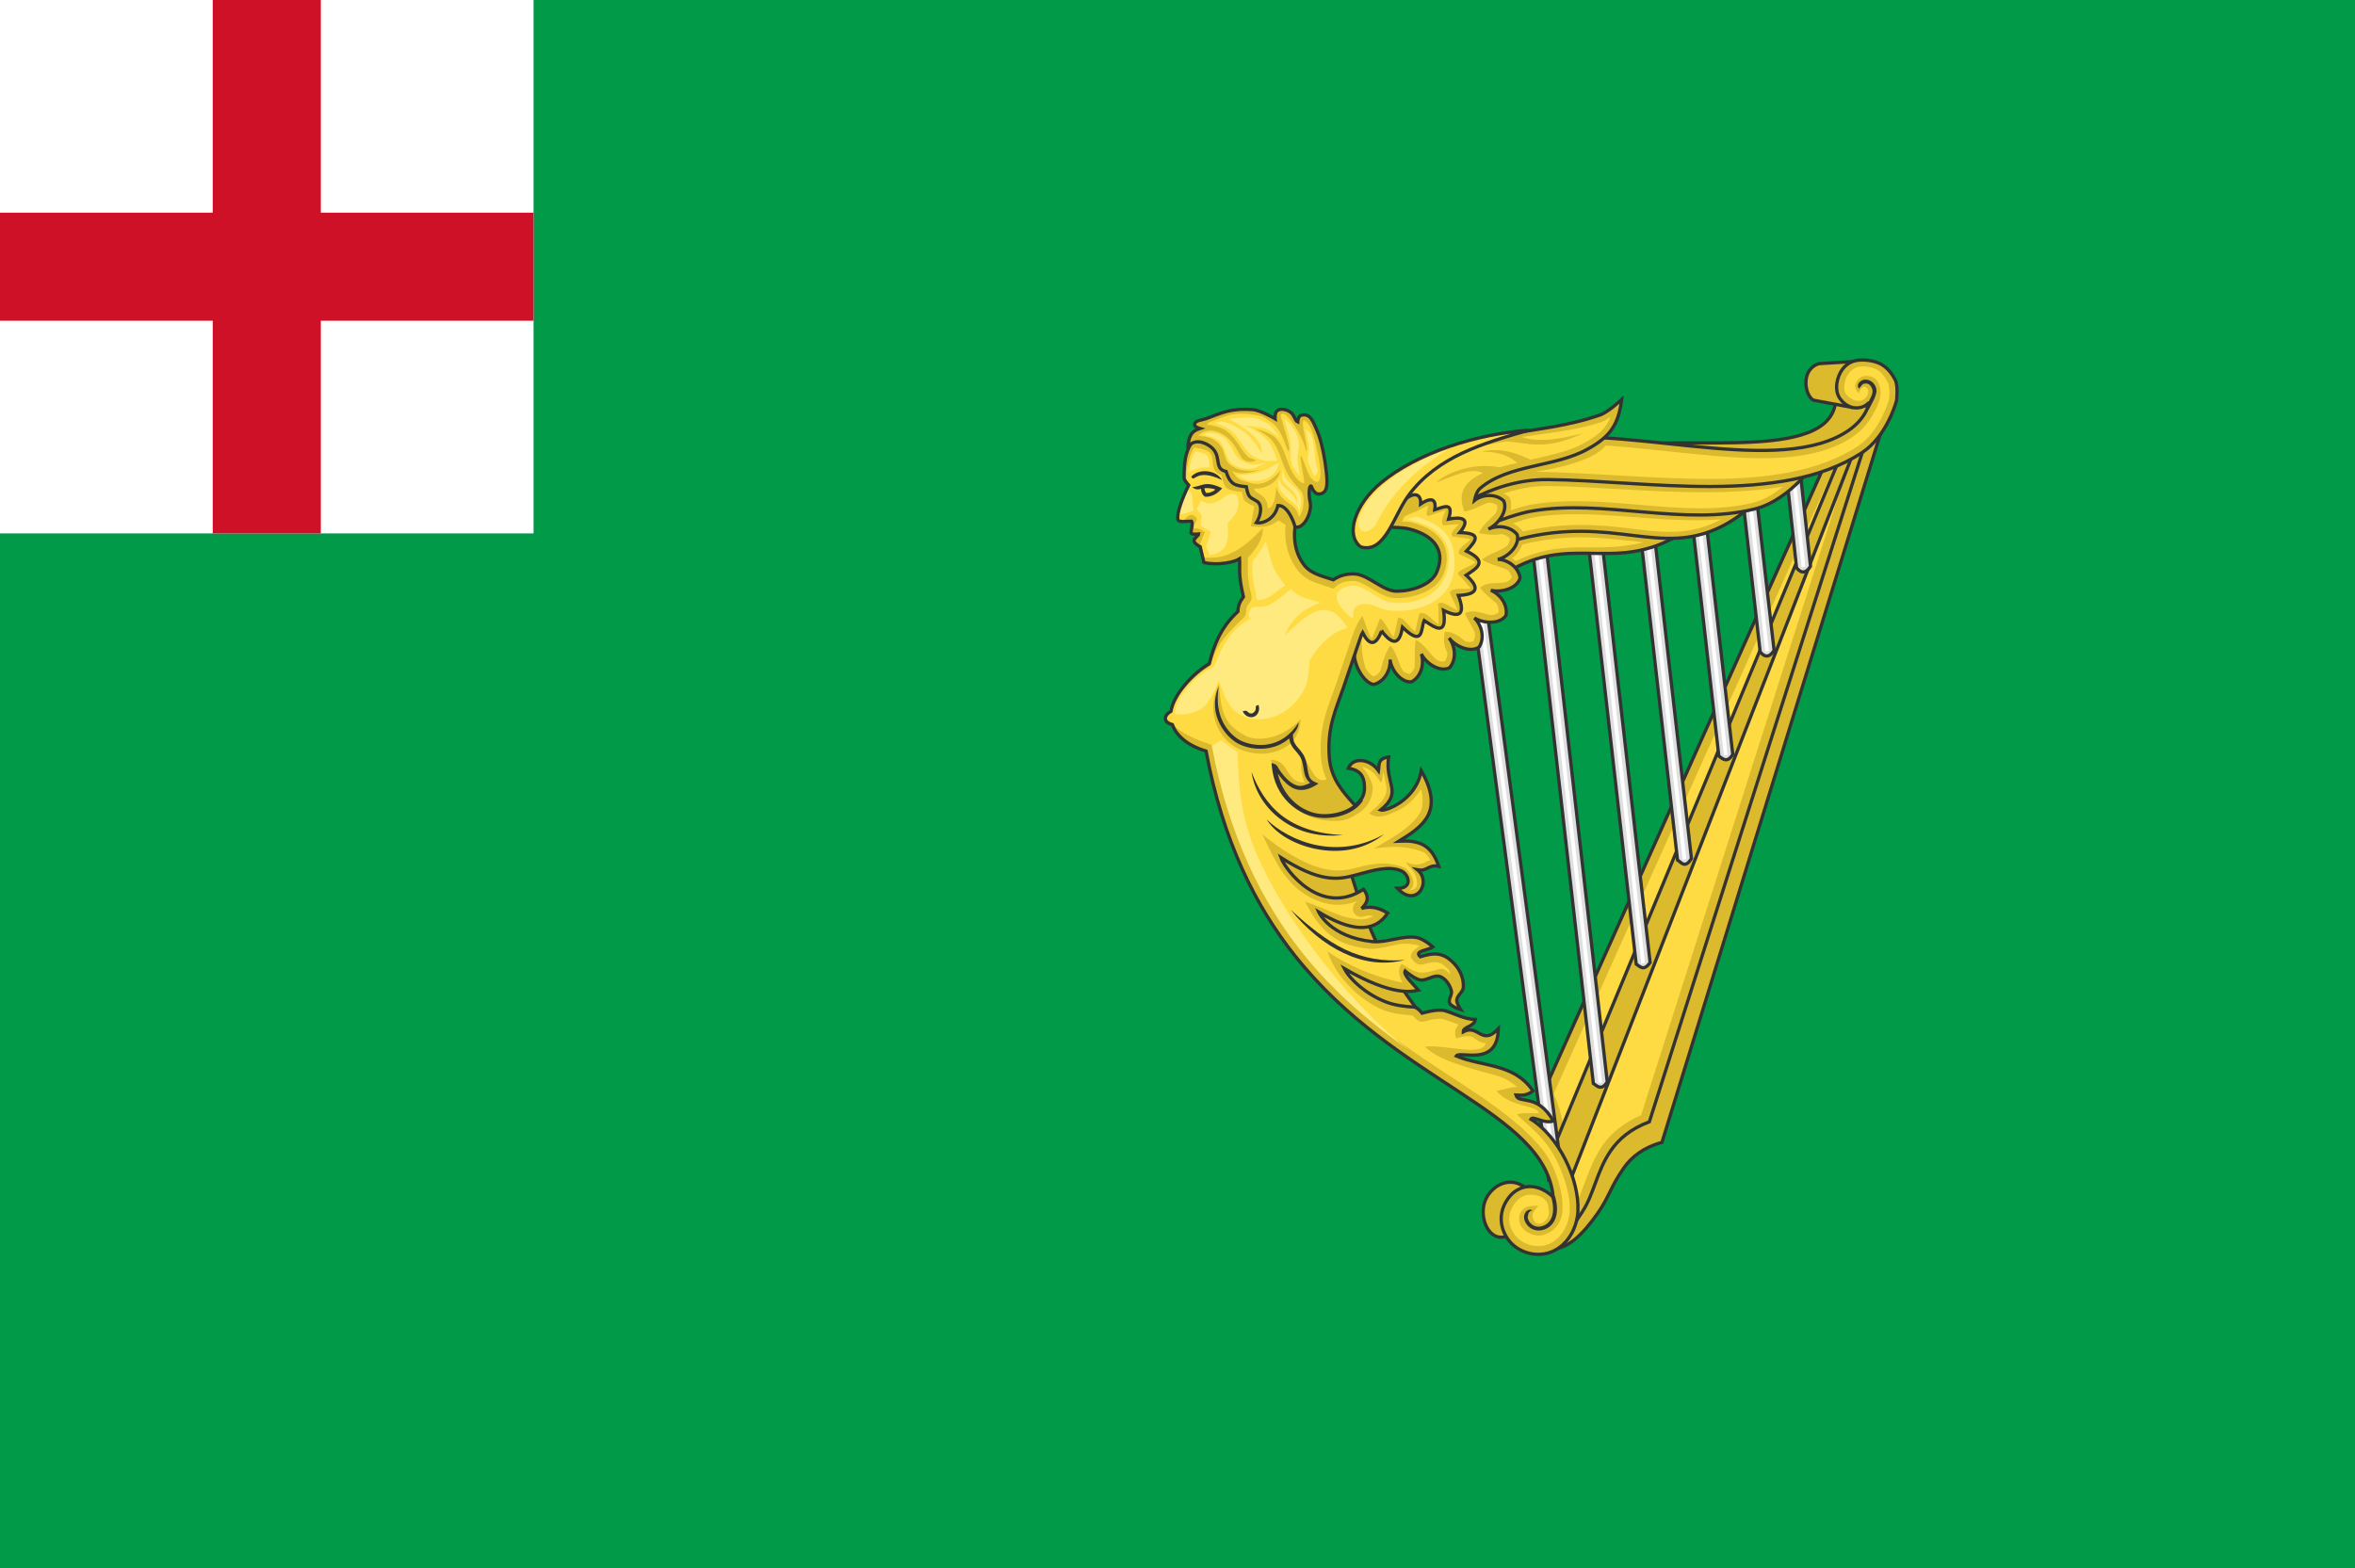 <svg xmlns="http://www.w3.org/2000/svg" xml:space="preserve" width="1023" height="681.334" style="fill-rule:evenodd" viewBox="0 0 1024 681.334" id="svg2" version="1.1">
  <defs id="defs4">
    <linearGradient id="id0" gradientUnits="userSpaceOnUse" x1="590" y1="213" x2="606" y2="262">
      <stop offset="0" style="stop-color:#ff0" id="stop9"/>
      <stop offset="1" style="stop-color:#c4c400" id="stop11"/>
    </linearGradient>
    <linearGradient id="linearGradient4305">
      <stop id="stop4307" offset="0" style="stop-color:#1353b4;stop-opacity:1"/>
      <stop style="stop-color:#1764d9;stop-opacity:1" offset=".604" id="stop4313"/>
      <stop id="stop4309" offset="1" style="stop-color:#165fcd;stop-opacity:1"/>
    </linearGradient>
    <style type="text/css" id="style6">
      .str0{stroke:red;stroke-width:47}.fil2{fill:none}
    </style>
  </defs>
  <path d="M0-.333h1024V681.667H0V-.333z" id="path13" style="fill:#009a49;fill-opacity:1"/>
  <path id="rect16" style="fill:#fff;fill-rule:evenodd" d="M-2.2e-7-.333h232v232h-232z"/>
  <path class="fil2 str0" d="M-2.2e-7 115.667H232" id="path18" style="fill:none;stroke:#ce1126;stroke-width:47;stroke-opacity:1"/>
  <path class="fil2 str0" d="M116-.333V231.667" id="path20" style="fill:none;stroke:#ce1126;stroke-width:47;stroke-opacity:1"/>
  <g transform="translate(450.728 -246.677) scale(.948)" style="display:inline" id="g12974">
    <g transform="matrix(3.51 .351 -.351 3.51 -867.546 -304.386)" id="g5362-2" style="display:inline;stroke-width:.425;stroke-miterlimit:4;stroke-dasharray:none">
      <path style="fill:#dbba2e;fill-opacity:1;stroke:#333;stroke-width:.425;stroke-linecap:butt;stroke-linejoin:miter;stroke-miterlimit:4;stroke-dasharray:none;stroke-opacity:1" d="M344.491 405.718c8.489-3.177 31.123-.425 28.519-10.553h6.105c-1.397 12.819-22.039 11.854-34.624 10.553z" id="path5214-7" transform="translate(-4 -220.396)"/>
      <path style="fill:#dbba2e;fill-opacity:1;stroke:#333;stroke-width:.425;stroke-linecap:butt;stroke-linejoin:miter;stroke-miterlimit:4;stroke-dasharray:none;stroke-opacity:1" d="m375.364 397.259-5.058-.436c-1.218-.565-2.043-3.831.262-4.797l5.93-.959z" id="path5212-5" transform="translate(-4 -220.396)"/>
      <g id="g5200-4" style="stroke-width:.425;stroke-miterlimit:4;stroke-dasharray:none">
        <g id="g4862-6" style="stroke-width:.425;stroke-miterlimit:4;stroke-dasharray:none">
          <path id="path4674-8" d="M343.953 289.585c1.56-.409 3.143-1.854 4.977-5.14 1.33-2.384 1.251-3.401 2.765-6.155.879-1.598 2.352-2.981 4.633-3.847l19.847-98.275-3.748 3.532z" style="fill:#dbba2e;fill-opacity:1;stroke:#333;stroke-width:.425;stroke-linecap:butt;stroke-linejoin:miter;stroke-miterlimit:4;stroke-dasharray:none;stroke-opacity:1"/>
          <path style="fill:#dbba2e;fill-opacity:1;stroke:#333;stroke-width:.425;stroke-linecap:butt;stroke-linejoin:miter;stroke-miterlimit:4;stroke-dasharray:none;stroke-opacity:1" d="m369.354 182.442-29.055 87.166c1.393 1.879 2.111 4.837 2.517 8.296l2.787 9.074 1.327-2.533c1.267-2.418 1.355-5.487 2.87-8.241.879-1.598 2.248-3.085 4.633-4.264l19.808-93.733z" id="path4672-9"/>
          <path style="fill:#ffdb43;fill-opacity:1;stroke:none;stroke-width:.425;stroke-miterlimit:4;stroke-dasharray:none" d="m372.219 181.656-1.781 1.531-28.75 86.375c1.342 2.169 2.029 4.948 2.406 8.156.001.011-.001.02 0 .031l1.812 5.844c.978-2.05 1.144-5.023 2.781-8 .893-1.623 2.401-3.168 4.594-4.406l18.938-89.531z" id="path4846-8"/>
          <path style="fill:#dbba2e;fill-opacity:1;stroke:#333;stroke-width:.425;stroke-linecap:butt;stroke-linejoin:miter;stroke-miterlimit:4;stroke-dasharray:none;stroke-opacity:1" d="m344.503 282.202 28.751-103.389-2.033 2.323-29.332 97z" id="path4676-4"/>
        </g>
        <g id="g4839-5" style="stroke-width:.425;stroke-miterlimit:4;stroke-dasharray:none">
          <path style="color:#000;font-style:normal;font-variant:normal;font-weight:400;font-stretch:normal;font-size:medium;line-height:normal;font-family:Sans;-inkscape-font-specification:Sans;text-indent:0;text-align:start;text-decoration:none;text-decoration-line:none;letter-spacing:normal;word-spacing:normal;text-transform:none;direction:ltr;block-progression:tb;writing-mode:lr-tb;baseline-shift:baseline;text-anchor:start;display:inline;overflow:visible;visibility:visible;fill:#dfdfdf;fill-opacity:1;stroke:#333;stroke-width:.425;stroke-miterlimit:4;stroke-dasharray:none;stroke-opacity:1;marker:none;enable-background:accumulate" d="m369.094 404.156-1.781.375 2.995 14.195c.991 1.059 1.576.049 1.781-.375zm-5.625 2.562-1.75.375 4.969 23c.825.802 1.359.437 1.781-.375zm-6.406 2.875-1.75.375 7.375 34.125c.594.386 1.188.817 1.781-.375zm-6.25 3.625-1.75.375 9.625 44.5c.499.236 1.08 1.081 1.781-.375zm-6.375 3-1.75.375 12 55.5c.546.259 1.043.902 1.781-.375zm-6.688 3.562-1.75.375 14.688 67.938c.594.362 1.188.833 1.781-.375zm-8.439 2.14-1.75.375 18.595 78.86 1.781-.375z" transform="translate(-4 -220.396)" id="path4686-0"/>
          <path style="color:#000;font-style:normal;font-variant:normal;font-weight:400;font-stretch:normal;font-size:medium;line-height:normal;font-family:Sans;-inkscape-font-specification:Sans;text-indent:0;text-align:start;text-decoration:none;text-decoration-line:none;letter-spacing:normal;word-spacing:normal;text-transform:none;direction:ltr;block-progression:tb;writing-mode:lr-tb;baseline-shift:baseline;text-anchor:start;display:inline;overflow:visible;visibility:visible;fill:#fff;fill-opacity:1;stroke:none;stroke-width:.425;stroke-miterlimit:4;stroke-dasharray:none;marker:none;enable-background:accumulate" d="m368.438 404.281-.469.094 2.995 14.226.469-.125zm-5.594 2.562-.5.125 5 23 .469-.125zM356.438 409.75l-.5.094 7.406 34.125.469-.125zm-6.25 3.594-.5.125 9.656 44.5.469-.125zm-6.375 3-.5.125 12.031 55.5.469-.125zm-6.688 3.562-.5.094 14.719 67.969.469-.125zm-8.439 2.172-.5.094 18.626 78.86.469-.125z" transform="translate(-4 -220.396)" id="path4686-2-2"/>
        </g>
      </g>
      <path style="fill:#dbba2e;fill-opacity:1;stroke:#333;stroke-width:.425;stroke-linecap:butt;stroke-linejoin:miter;stroke-miterlimit:4;stroke-dasharray:none;stroke-opacity:1" d="M327.682 203.677c7.519-6.628 13.122-2.99 20.238-6.396 4.177-1.999 9.887-7.904 9.887-7.904l-12.054 3.354-24.827 3.232z" id="path5210-1"/>
      <path id="path5196-0" d="M322.707 201.309s4.285-1.984 7.288-3.083c11.99-4.392 18.514.621 26.209-4.345 3.891-2.511 7.428-7.849 7.428-7.849l-12.194 2.803-24.948 2.102-7.288 6.868z" style="fill:#dbba2e;fill-opacity:1;stroke:#333;stroke-width:.425;stroke-linecap:butt;stroke-linejoin:miter;stroke-miterlimit:4;stroke-dasharray:none;stroke-opacity:1"/>
      <path style="display:inline;fill:#dbba2e;fill-opacity:1;stroke:#333;stroke-width:.425;stroke-linecap:butt;stroke-linejoin:miter;stroke-miterlimit:4;stroke-dasharray:none;stroke-opacity:1" d="M326.624 264.022c-8.23-7.48-11.175-13.653-14.021-20.364 1.017-1.006 1.447-2.099 1.574-3.128l-15.175-1.403c1.873 7.821 12.091 22.023 27.623 24.895z" id="path4409-3"/>
      <path style="fill:#dbba2e;fill-opacity:1;stroke:#333;stroke-width:.425;stroke-linecap:butt;stroke-linejoin:miter;stroke-miterlimit:4;stroke-dasharray:none;stroke-opacity:1" d="M326.567 418.902s5.61-3.203 8.69-4.065c9.187-2.57 20.056.06 29.013-3.224 4.348-1.594 7.288-7.008 7.288-7.008l-12.194 2.803-26.91.561-8.69 7.849z" id="path5168-9" transform="translate(-4 -220.396)"/>
      <path style="fill:#dbba2e;fill-opacity:1;stroke:#333;stroke-width:.425;stroke-linecap:butt;stroke-linejoin:miter;stroke-miterlimit:4;stroke-dasharray:none;stroke-opacity:1" d="M373.545 175.989s-.002 2.315-2.947 4.421c-9.05 6.469-29.445 1.257-41.262 5.158-10.338 3.413-9.579 11.052-9.579 11.052s5.435-5.79 13.263-6.484c12.809-1.136 30.396.394 40.23-7.516 3.109-2.5 3.831-7.221 3.831-7.221s.048-1.902-.442-2.653c-1.101-1.686-2.349-2.194-3.929-2.178-1.213.012-2.285.286-3.007 1.441-.677 1.083-.832 2.863 0 3.831 1.405 1.635 3.243 1.084 3.842.147z" id="path5005-1"/>
      <path style="fill:#ffdb43;fill-opacity:1;stroke:none;stroke-width:.425;stroke-miterlimit:4;stroke-dasharray:none" d="M331.309 189.288c6.484-.575 15.703-.614 22.848-1.35 7.145-.736 13.802-2.34 18.469-6.094 2.611-2.1 3.421-6.182 3.469-6.438 0 0-0-.03 0-.031 0-.027.017-.413-.031-.906-.05-.511-.25-1.14-.281-1.188-.968-1.482-1.703-1.893-3.063-1.88-1.072.011-1.668.298-2.188 1.13-.226.362-.392.941-.406 1.469-.015.528.097.971.312 1.188 1.357 1.36 2.835.714 2.886-.512.012-.281-.266-.623-.547-.644-.455-.034-.676.901-.676.901s-.676-.43-.547-1.126c.091-.493.544-1.037 1.03-1.159.593-.148 1.408-.01 1.77.483 1.25 1.699.155 3.654-.291 4.682-.43.993-1.294 2.254-2.906 3.406-4.915 3.513-12.425 3.726-20.156 3.719-3.466-.003-7.636-.062-10.969.04-1.148 1.86-4.973 3.317-8.722 4.31z" id="path5218-2"/>
      <g id="g5000-4" style="stroke-width:.425;stroke-miterlimit:4;stroke-dasharray:none">
        <path transform="translate(-4 -220.396)" id="path4940-2" d="M314.214 435.32c-.131 1.339 1.473 3.923 2.901 3.989 1.485-.563 2.003-2.278 1.789-3.444.239 1.252 1.686 2.902 3.084 2.604 1.295-.92 1.362-2.71.889-3.732.696 1.143 2.626 2.186 3.834 1.421.894-1.313.334-3.015-.449-3.844.875.979 2.945 1.708 4.018.764.678-1.436-.141-3.03-1.01-3.688 1.231.623 3.423.525 4.065-.752.092-1.586-1.264-2.757-2.297-3.035 1.381.204 3.428-.587 3.629-2.002-.418-1.532-2.076-2.211-3.126-2.083 1.332-.439 2.717-2.142 2.19-3.47-1.123-1.123-2.9-.89-3.796-.338 1.199-.723 2.329-2.603 1.621-3.844-1.27-.953-2.996-.472-3.787.315 0 0 .089-1.127.537-1.601 3.367-3.555 9.469-3.701 13.468-6.527 2.72-1.876 3.643-3.528 3.73-6.837 0 0-1.548 1.793-2.59 2.279-7.933 3.7-16.54 3.333-22.792 8.909-1.903 1.738-4.455 6.319-4.455 6.319s6.655.111 8.909 2.176c1.425 1.305 2.263 3.599 1.865 5.491-.474 2.248-2.617 4.03-4.662 5.076-2.353 1.204-7.873.932-7.873.932z" style="fill:#dbba2e;fill-opacity:1;stroke:#333;stroke-width:.425;stroke-linecap:butt;stroke-linejoin:miter;stroke-miterlimit:4;stroke-dasharray:none;stroke-opacity:1"/>
        <path id="path4997-4" d="M343.281 402.344c-3.063 1.429-7.223 2.245-10.223 3.009 2.419.613 5.559-.428 7.876-1.265-4.692 2.796-6.823 1.962-9.809 2.037-3.873 1.054-7.416 2.337-10.375 4.969-.808.738-1.95 2.29-2.812 3.625-.434.671-.485.771-.75 1.219.688.038 1.019.009 2.219.188 2.01.299 4.331.765 5.781 2.094 1.682 1.54 2.639 4.052 2.156 6.344-.568 2.694-2.963 4.596-5.156 5.719-1.459.746-3.464.945-5.188 1.031-1.172.059-1.584.014-2.125 0 .003 2.083.165 4.263.969 5.969.423.617.906.91 1.156 1 .349-.201.643-.464.812-.844.145-1.234.45-2.519.938-3.375.927.745 1.24 2.139 1.906 3.031.359.334.683.367.969.375.271-.279.496-.575.562-.969-.102-1.195-.318-2.629-.219-3.515 1.205.429 1.995 1.685 3 2.328.466.196.792.161 1.062.062.162-.36.265-.748.188-1.156-.62-.928-.669-1.75-.603-2.631 1.06-.225 2.05.482 2.79.944.484.116.809.006 1.062-.125.109-.388.165-.797.031-1.188-.483-.8-1.268-1.79-1.511-2.315 1.117-.703 2.296-.146 3.417-.091.496-.067.755-.284.938-.5-.043-.4-.132-.781-.406-1.094-.859-.557-1.858-1.267-2.325-1.812.866-.895 2.214-.734 3.263-1.032.443-.218.612-.49.719-.75-.168-.356-.376-.711-.719-.906-1.158-.332-2.522-.491-3.372-.975.853-.873 2.214-1.298 3.06-2.119.274-.396.284-.723.25-1-.33-.238-.678-.429-1.094-.438-1.032.283-1.884.261-2.959.165.367-1.12 1.288-1.926 1.897-2.759.224-.465.178-.791.094-1.062-.359-.189-.722-.308-1.125-.25-1.036.429-1.929 1.224-3.022 1.475-.494-.974-.631-1.802-.488-2.521.222-1.116 1.12-1.969 2.404-2.694-1.663-.671-3.87.835-5.944 1.806.558-.747 3.791-3.147 8.017-2.771.699-.279 1.446-.545 2.216-.811-1.514-1.048-2.952-1.127-4.761-.994 2.303-.741 4.198-.39 6.452.417 2.471-.844 4.923-1.584 6.75-2.875 1.786-1.232 2.64-2.221 3.031-3.719-.326.267-.619.572-1 .75z" style="fill:#ffdb43;fill-opacity:1;stroke:none;stroke-width:.425;stroke-miterlimit:4;stroke-dasharray:none" transform="translate(-4 -220.396)"/>
      </g>
      <g id="g4983-1" style="stroke-width:.425;stroke-miterlimit:4;stroke-dasharray:none">
        <path transform="translate(-4 -220.396)" id="path4870-6" d="M297.656 406.781c-2.145.032-4.486.717-6.375 2.375-1.605 1.762-1.616 3.58-1.375 5.906.097.285.365.559.688.844-.647 1.732-1.23 3.861-.938 4.625.234.364 1.144.039 1.781 0 .184.184.075.955.062 1.469-.008.338 1.031.094 1.031.094.019.177-.591.642-.531.938.077.385.875.688.875.688l.688 2c1.83.239 3.928-.435 4.562-.938.231 1.402-.028 1.88 1 4.875-.279.502-.584.914-.531 1.969-2.096 2.373-2.669 4.752-3.031 7.125-2.09 1.534-4.191 4.455-4.344 6.656-1.023.737-.716 1.583.344 1.688.604 1.242 2.038 2.489 4.719 3 3.355 11.482 8.432 19.442 14.094 25.281 14.849 15.315 34.365 16.798 36.594 27.938-2.655-1.984-4.72-.814-5.562.375-1.525 2.153-.97 4.468.469 5.906 1.506 1.506 4.318 1.964 6.344.344 1.44-1.152 2.225-3.128 2.125-5.094-.218-4.27-3.55-9.505-7.281-11.312.217-.529 1.777.494 2.938-.062-2.482-3.484-4.698-1.647-5.188-2.875.794-.038 1.429-.044 2.156-.75-2.807-3.384-6.907-2.432-10.375-3.531.389-.762 5.511.973 5.094-4.062-1.933 2.524-2.63-.416-4.5.844-.069-.702 1.325-.744 1.406-1.75-1.457.135-2.916-.563-4.125-.75-.967-.15-2.844.625-2.844.625s-.685-.707-1.125-.688c-1.277.056-2.546.027-3.75-.312-2.645-.746-4.887-2.421-5.75-3.75 6.666 3 9.085 2.072 9.844 1.812-.744-.705-2.206-1.8-1.969-2.312 0 0 1.284.897 2.031.969.894.086 1.728-.928 2.594-.688.749.208 1.347.961 1.625 1.688.193.505-.346 1.165-.062 1.625.289.471 1.5.688 1.5.688s-.598-.717-.625-1.156c-.038-.622.708-1.127.688-1.75-.036-1.069-.611-2.159-1.406-2.875-1.522-1.369-2.696-1.338-4.562-.531-.952-.706.94-.906 1.5-1.438 0 0-1.274-.92-2.188-1-1.809-.158-3.871 1.1-5.688 1.094-5.545-.018-7.344-3.125-7.344-3.125 4.081 1.931 7.344 2.23 8.938-.75-1.048-.518-2.161-.79-3.438-.281.981-1.116.605-1.837 0-2.5-5.128 4.186-10.377-1.506-11.094-3.031 5.251 2.661 7.567 2.192 9.844 1.312 2.377-.918 4.209-1.646 5.875-1.156 1.071.315 1.804 2.157-.25 2.312 1.385 1.223 2.507.865 3 .031.47-.795.35-2.012-.656-2.688 1.39.12 1.304-.871 2.719-.719-1.264-2.784-2.905-3.123-5.469-2.75 2.947-2.248 5.495-4.419 1.969-9.406-.297 4.01-4.224 5.774-4.75 5.625 2.684-2.687.209-3.374.344-6.969-1.455.361-1.079 1.193-1.125 1.906-1.265-1.454-3.463-1.491-3.938.062 1.487.096 2.161.717 2.344 2.281.117 1-.243 1.829-1 2.438-1.748-1.585-3.438-3.107-3.938-5.844-.705-3.861.232-6.298.906-9.188l1.531-6.594c.064-.273.113-.553.156-.812.076-.011.109-.019.188-.031.923 1.6 1.764 1.667 2.344-.438 1.882 2.012 2.513 1.211 2.656-.75 3.037 2.392 2.359-.066 2.719-1.156 1.602.863 3.198 1.765 2.375-1.562 2.131.814 2.956.346 1.719-2.125 2.639-.388 2.623-1.343.75-2.719 1.383-1.115 2.669-2.058-.281-3.125 1.221-1.595 1.721-2.502-1.094-2.312 1.354-2.05-.065-2.063-1.625-1.594.505-2.456-.895-1.436-1.906-1.031.068-1.242-.456-1.76-1.906-.562-.062-1.511-1.213-1.406-2.188-.25-.495-.043-.429-.062-.719-.062-.29-0-.438.031-.438.031l-2.5 3.969s3.119-.53 4.656-.312c2.783.394 5.121 1.904 4.188 5.125-.542 1.872-3.03 2.89-4.969 3.094-1.804.19-3.91-1.815-5.719-1.688-1.176.083-2.028.521-2.625 1.031-1.429-.317-2.958-.494-3.906-1.469-2.049-2.106-1.719-5-1.719-5 .825-4.753.156-9.58-2.125-11.562-1.034-.898-2.98-1.5-5.125-1.469z" style="fill:#dbba2e;fill-opacity:1;stroke:none;stroke-width:.425;stroke-miterlimit:4;stroke-dasharray:none"/>
        <path id="path4453-1" d="M339.142 281.999c-2.409-1.358-4.536.564-4.969 2.432-.513 2.213 1.076 5.211 3.32 4.163" style="fill:#dbba2e;fill-opacity:1;stroke:#333;stroke-width:.425;stroke-linecap:butt;stroke-linejoin:miter;stroke-miterlimit:4;stroke-dasharray:none;stroke-opacity:1"/>
        <path id="path4554-6" d="M314.625 197.448c.39-.011.79-.083 1.156-.031 1.518.215 3.002.703 4.031 1.75s1.441 2.687.906 4.531c-.363 1.254-1.34 2.131-2.406 2.719s-2.257.917-3.344 1.031c-1.274.134-2.362-.443-3.344-.906s-1.864-.819-2.406-.781c-1.483.104-2.171.75-2.531 1.281-.423-.112-.877-.209-1.375-.312-1.13-.234-2.434-.501-3.438-1.531-2.433-2.5-2.219-5.781-2.219-5.781l-.969-.531c-1.118 1.074-2.004 1.141-3.531 1.156l.188-2.656s-1.033-.273-1.375-.656c-.245-.275-.375-1.031-.375-1.031s-1.521.073-2.094-.344c-.469-.342-.781-1.562-.781-1.562s-.628-.18-.844-.406c-.598-.625-.333-1.824-1-2.375-.539-.445-2.062-.438-2.062-.438l0-0c-.538 1.072-.786 2.616-.625 4.219.018.005.102.099.344.312-.062 1.187-.684 3.152-.75 4.281-.097.432-.084.497-.094.75.211-.037.375-.077.656-.094.298-.016.566-.953 1.312-.656.909.361.126 1.042.156 1.25.025.171.001.296 0 .438.496-.223.842 0 1.5.344-.287.581-.413 1.571-.531 1.688.262.121.22.04.312.312l.438 1.25c.579.003 1.503-.122 2.031-.281 2.269-.686 4.1-2.832 5.188-4.344.25 2.206-1.602 3.95-1.562 4.188.258 1.566-.061 1.809.938 4.719.104.283.081.61-.062.875-.319.576-.448.539-.406 1.375.024.28-.068.567-.25.781-1.929 2.184-3.21 3.908-3.562 6.219-.048.275-.209.527-.438.688-1.845 1.354-4.358 4.875-4.469 6.469-.017.257-.13.506-.312.688.239.092.818.335.938.562.437.535 2.47 1.629 4.906 2.094.384.061.722.35.844.719 3.311 11.331 8.266 19.123 13.812 24.844 7.274 7.502 15.746 11.632 22.781 15.312 3.518 1.84 6.665 3.588 9.156 5.625 1.3 1.063 2.483 2.158 3.281 3.5 1.135 1.908 1.908 3.922 2 5.844.062 1.293-.518 2.884-2.438 3.5-.665.214-2.879-.08-3.062-1.875-.207-2.031 2.312-1.906 2.312-1.906-.642.885-.909 1.315-.25 2.125.28.344.914.166 1.219-.156.642-.678.547-1.237.312-2.062-.389-1.37-2.076-1.349-2.719-1.219-.643.13-1.158.575-1.438.969-1.247 1.76-.788 3.4.344 4.531 1.114 1.113 3.363 1.509 4.938.25 1.123-.898 1.803-2.54 1.719-4.188-.096-1.881-.991-4.077-2.156-6.062-.881-1.502-1.997-2.706-3.219-3.688-.931-.748-1.887-1.389-2.688-2.031.136-.331 2.523-.399 2.812-.5-.379-1.034-3.716-.303-5.781-2.312 1.172-.331 1.821-.719 2.5-.75.066-.003.067-.029.125-.031-.908-.616-1.88-1.069-3.031-1.25-3.286-.517-7.725-1.232-9.406-2.781 2.824-.564 7.5.638 7.812-1.25-.885.18-1.501-.677-2.188-.656-.599.018-1.148.188-1.688.469-.515-.991-.068-1.565.125-1.844-.882-.203-1.653-.449-2.188-.531-.106-.016-.78.061-1.312.219-.532.158-.969.344-.969.344-.389.153-.865.05-1.156-.25 0 0-.156-.13-.312-.25-.078-.06-.184-.111-.219-.125-1.265.048-2.563.026-3.875-.344-3.748-1.176-6.844-4.325-7.875-6.844 2.348 1.409 6.623 2.806 10.125 3.062-.564-.602-.882-1.831-.344-2.406.459.219 1.572.925 2.594.875 1.202-.059 2.333-.872 2.812-.75.425.118.722.38 1.031.625-.137-.193-.147-.445-.312-.594-.657-.591-1.084-.774-1.531-.812-.447-.039-1.012.096-1.875.469-.838.187-1.178-.233-1.625-.719-.204-.812.555-1.209 1-1.688-.667-.07-1.825-.204-2.781.094-.957.298-2.651.966-3.812.969-4.505.009-6.59-1.856-8.844-5.281 3.896.945 4.705 1.659 7.25 1.594.739-.031 1.305-.243 1.781-.625-.39-.041-.763.006-1.219.188-.451.228-1.052.068-1.344-.344-.292-.412-.239-1.025.125-1.375.103-.117.043-.081.094-.156-2.488 1.289-5.043.706-6.969-.312-2.987-1.579-4.635-4.743-6.125-7.125 2.14 1.429 5.721 3.463 8.844 3.719 1.327.108 2.576-.145 3.656-.562 2.364-.913 4.22-1.29 6.375-.656.157.046.825.536 1.156 1.281.563 1.266-.433 1.598-.312 1.688.045-.252 1.42-.079.781-1.812-.32-.869-1.432-1.647-1.562-1.906 1.726.541 2.507-.25 2.844-.469.052-.034.241-.054.312-.094-.341-.461-.642-.867-1.031-.969-1.992-.522-3.717-.486-6.438.188 1.735-1.308 4.628-3.105 5.562-5.344.258-.662.157-1.938-.219-2.969-.508.987-1.122 1.818-1.812 2.406-.621.529-1.252.888-1.781 1.156-.899.456-1.845.854-2.812.25 1.002-.977 1.682-1.836 1.906-2.719.189-.745-.216-1.451-.562-2.75-.181.091.019 1.247-.25 1.312-.924-1.212-1.608-1.631-2.688-1.781.799.543 1.644 1.897 1.719 2.531.155 1.321-.395 2.625-1.406 3.438-.965.775-1.609 1.187-2.656 1.344-3.909.587-5.75-1.25-5.75-1.25l-2.219-2.156-.969-2.719-.562-.906c.378-.035.764.022 1.125.156 1.221.455 1.556 2.66 3.562 2.344-.807-1.563-.653-2.303-.688-3.094l-1.5-1.875c-1.203 1.199-3.306 2.361-6.375 1.594-2.559-.639-5.368-3.843-3.812-8.281.663 3.548 1.156 5.199 4.125 6.375 1.662.659 4.817-.05 6.906-2.875 0 0 .08.757-.125 1.625-.111.471-.531 1.344-.531 1.344l1.281 1.5c1.56 2.059 2.174 3.693 3.5 3-.434-.777-.783-1.637-.969-2.656-.749-4.103.283-6.819.938-9.625l1.531-6.594c.254-1.093.586-2.026 1.051-2.745.701 1.453 1.012 2.185 1.481 2.896.087-.164.707-2.399.811-2.777.6.118 1.314 1.632 2.015 2.206.065-.199.279-2.087.311-2.519.737-.289 1.613 1.173 2.423 1.517.048-.437.177-1.942.327-2.394.751-.415 1.754.776 2.557 1.175.048-.206-.16-2.017-.313-2.636.503-.595 1.774.385 2.605.563-.053-.24-.983-1.685-1.241-2.201.338-.763 1.831-.515 2.678-.776-.137-.177-1.418-1.384-1.846-1.699-.077-.566 1.442-1.086 2.092-1.698-.039-.238-1.564-.672-2.204-.903-.375-.712.849-1.431 1.284-2.079-.221-.021-1.892-.134-2.352-.103-.492-.467.372-1.193.669-1.71-.225.033-1.664.295-1.957.384-.622-.288-.033-1.522.051-2.026-.206.093-1.803.859-2.063.963-.57.22-.286-.675-.254-1.316-.126.044-1.209.718-1.403.878-2.331 1.086-1.367 1.074-1.816 1.532z" style="display:inline;fill:#ffdb43;fill-opacity:1;stroke:none;stroke-width:.425;stroke-miterlimit:4;stroke-dasharray:none"/>
        <path id="path4594-8" d="M287 191.073c-.3.596-.539 1.385-.531 2.75 0 0 .865-.534 1.344-.688.391-.126 1.219-.188 1.219-.188s-.046-1.118-.406-1.469c-.401-.39-1.625-.406-1.625-.406Zm-.594 4.906-.812 3.469.594-.125 1.344-.562-.469-2.312zm6.062.094c-.214.015-.455.134-.875.25-.909.972-1.795 1.671-3.156 1.031l-.5 1.125.75.812-.062 1.281 1.438.688-.406 1.906.531 1.125c2.36-.525 2.321-2.206 1.938-4.375.991-1.274 1.382-1.882 1-3.469-.272-.32-.442-.39-.656-.375zm4.781 5.781c-.446 1.216-.898 1.87-1.344 2.562-.22 1.821.539 3.241 1 5.062 1.587-.028 2.511-1.593 3.469-2.25-2.626-2.614-2.138-3.75-3.125-5.375zm-3.188 26.25-1.094.875c3.355 11.482 8.651 19.661 14.312 25.5 4.765 4.914 10.034 8.409 15.031 11.25-7.123-4.544-15.907-13.124-21.219-21.75-3.145-5.108-4.076-9.216-4.719-14.531zm21.151-31.046s2.714.375 3.778 1.061c.856.552 1.643 1.362 1.988 2.32.465 1.289.299 2.833-.199 4.109-.398 1.02-1.249 1.887-2.187 2.452-1.267.763-2.831 1.126-4.308 1.061-1.843-.081-3.798-2.11-5.568-1.591-2.452.719-1.819 2.509.776 4.172.276-.484-.519-1.594 1.165-1.986 1.227-.285 2.235.454 3.494.465 1.709.015 3.496-.395 4.971-1.259.998-.585 1.904-1.467 2.386-2.519.546-1.191.626-2.62.398-3.911-.581-3.276-2.669-4.145-5.422-4.807zm-14.244 16.64c.573-1.786 1.441-3.351 4.188-4.688-1.447-.302-3.039-.375-4-1.406 0 0-1.542 1.788-2.781 2.469-.556.305-1.875.375-1.875.375-.258.185-.818.976-.156 1.531-3.376 2.124-3.814 6.278-4.188 6.719-1.539.795-4.554 4.054-4.375 6.562 0 0 1.323.296 3.125-.812 1.365-.84 2.125-4.062 2.125-4.062s1.014 2.424 1.938 3.312c2.634 2.533 7.622 1.061 9.281-3.438.39-1.058.25-3.625.25-3.625 1.293-2.733 2.816-4.085 4.462-4.701-3.249-4.541-6.009-.332-7.993 1.764z" style="fill:#ffea80;fill-opacity:1;stroke:none;stroke-width:.425;stroke-miterlimit:4;stroke-dasharray:none"/>
        <path style="color:#000;font-style:normal;font-variant:normal;font-weight:400;font-stretch:normal;font-size:medium;line-height:normal;font-family:Sans;-inkscape-font-specification:Sans;text-indent:0;text-align:start;text-decoration:none;text-decoration-line:none;letter-spacing:normal;word-spacing:normal;text-transform:none;direction:ltr;block-progression:tb;writing-mode:lr-tb;baseline-shift:baseline;text-anchor:start;display:inline;overflow:visible;visibility:visible;fill:#333;fill-opacity:1;stroke:none;stroke-width:.425;stroke-miterlimit:4;stroke-dasharray:none;marker:none;enable-background:accumulate" d="M288.938 193.479c-.737-.026-1.532.171-2.125.875.516.943.36-1.263 4.031.062-.484-.635-1.17-.912-1.906-.938zm-.683 1.845c-.834.367-1.169.383-1.169.383.177.153.575.383 1.133.116.091.31.152.667.562.938l.062.031h.094c.545-.046 1.194-.284 1.812-1.031l.219-.281c-1.08-.396-1.91-.509-2.714-.155zm1.183.312c.248.008.471.025.656.094-.261.336-.779.544-1.125.562-.178-.151-.26-.404-.312-.594.263-.047.533-.07.781-.062zm10.844 32.375c-1.372.398-2.834.214-3.75-.156-.753-.304-1.736-1.02-2.438-2.125-.702-1.105-1.134-2.599-1.016-4.547-.609 1.973-.154 3.596.609 4.797.763 1.201 1.795 1.995 2.656 2.344 1.031.417 2.564.591 4.062.156.88-.255 1.749-.726 2.469-1.5.122.546.39.939.688 1.25.397.415.833.722 1.125 1.25.318.575.424 1.255.625 1.875.147.455.429.832.844 1.125-.535.316-1.052.597-1.625.5-.716-.121-1.582-.656-2.625-1.938-.063-.077-.124-.205-.219-.312-.094-.108-.227-.202-.406-.25l-.375-.094.062.375c.797 4.135 4.137 6.083 6.844 6.094 2.11.008 4.537-.982 5.406-2.781l-.469-.219c-.738 1.528-2.988 2.507-4.938 2.5-2.227-.009-4.894-1.542-5.969-4.688.946 1.068 1.795 1.678 2.594 1.812.89.15 1.677-.198 2.406-.719l.406-.312-.469-.156c-.6-.177-.818-.531-1-1.094-.182-.563-.283-1.294-.656-1.969-.349-.63-.832-.972-1.188-1.344-.345-.36-.588-.741-.625-1.469.315-.438.595-.942.578-1.609-.948 1.852-2.237 2.805-3.609 3.203zm-1.812-4.969-.25.125c-.25.141.231.53-.406 1.031-.059.047-.239.074-.406.031-.168-.043-.356-.334-.625-.25l-.281.094c.206.349.496.552.781.625.285.073.548.038.75-.062.443-.22.757-.855.438-1.594zm-.031 8.781c.561 2.246 2.042 4.267 4.188 5.625 2.146 1.358 4.972 2.07 8.469 1.344-3.461.213-6.173-.458-8.219-1.75-2.046-1.292-3.441-3.219-4.438-5.219zm2.562 5.938c1.301 1.707 3.906 2.912 6.812 3.188 2.906.275 6.124-.384 8.594-2.812-2.666 1.924-5.733 2.577-8.531 2.312-2.798-.265-5.314-1.443-6.875-2.688zm4.281 11.375c2.278 2.309 4.779 3.973 7.375 4.906 2.596.933 5.289 1.12 8.031.125-2.767.499-5.355.316-7.875-.594-2.52-.91-4.971-2.531-7.531-4.438zm34.237 36.251c-.101.24-.087.592.013.843.1.251.268.51.5.719.464.417 1.193.67 2 .375.837-.306 1.355-.966 1.531-1.781s.018-1.778-.375-2.75h0l-.469.188c.365.902.491 1.755.344 2.438-.147.683-.535 1.188-1.219 1.438-.633.232-1.148.036-1.5-.281-.176-.159-.308-.362-.375-.531-.067-.17-.036-.278-.031-.344.044-.554.128-.564.505-.815-.342-.099-.717.013-.924.503z" id="path4455-9"/>
        <path id="path3639-6-3-4" d="M313.438 211.885c1.882 2.012 2.513 1.211 2.656-.75 3.037 2.392 2.359-.066 2.719-1.156 1.602.863 3.198 1.765 2.375-1.562 2.131.814 2.956.346 1.719-2.125 2.639-.388 2.623-1.343.75-2.719 1.383-1.115 2.669-2.058-.281-3.125 1.221-1.595 1.721-2.502-1.094-2.312 1.354-2.05-.065-2.063-1.625-1.594.505-2.456-.895-1.436-1.906-1.031.068-1.242-.456-1.76-1.906-.562-.062-1.511-1.213-1.406-2.188-.25-.495-.043-.429-.062-.719-.062-.29-0-.438.031-.438.031l-2.5 3.969s3.119-.53 4.656-.312c2.783.394 5.121 1.904 4.188 5.125-.542 1.872-3.03 2.89-4.969 3.094-1.804.19-3.91-1.815-5.719-1.688-1.176.083-2.028.521-2.625 1.031-1.429-.317-2.958-.494-3.906-1.469-2.049-2.106-1.719-5-1.719-5 .825-4.753.156-9.58-2.125-11.562-1.034-.898-2.98-1.5-5.125-1.469-2.145.032-4.486.717-6.375 2.375-1.605 1.762-1.616 3.58-1.375 5.906.097.285.365.559.688.844-.647 1.732-1.23 3.861-.938 4.625.234.364 1.144.039 1.781 0 .184.184.075.955.062 1.469-.008.338 1.031.094 1.031.094.019.177-.591.642-.531.938.077.385.875.688.875.688l.688 2c1.83.239 3.928-.435 4.562-.938.231 1.402-.028 1.88 1 4.875-.279.502-.584.914-.531 1.969-2.096 2.373-2.669 4.752-3.031 7.125-2.09 1.534-4.191 4.455-4.344 6.656-1.023.737-.716 1.583.344 1.688.604 1.242 2.038 2.489 4.719 3 3.355 11.482 8.432 19.442 14.094 25.281 14.849 15.315 34.365 16.798 36.594 27.938-2.655-1.984-4.72-.814-5.562.375-1.525 2.153-.97 4.468.469 5.906 1.506 1.506 4.318 1.964 6.344.344 1.44-1.152 2.225-3.128 2.125-5.094-.218-4.27-3.55-9.505-7.281-11.312.217-.529 1.777.494 2.938-.062-2.482-3.484-4.698-1.647-5.188-2.875.794-.038 1.429-.044 2.156-.75-2.807-3.384-6.907-2.432-10.375-3.531.389-.762 5.511.973 5.094-4.062-1.933 2.524-2.63-.416-4.5.844-.069-.702 1.325-.744 1.406-1.75-1.457.135-2.916-.563-4.125-.75-.967-.15-2.844.625-2.844.625s-.685-.707-1.125-.688c-1.277.056-2.546.027-3.75-.312-2.645-.746-4.887-2.421-5.75-3.75 6.666 3 9.085 2.072 9.844 1.812-.744-.705-2.206-1.8-1.969-2.312 0 0 1.284.897 2.031.969.894.086 1.728-.928 2.594-.688.749.208 1.347.961 1.625 1.688.193.505-.346 1.165-.062 1.625.289.471 1.5.688 1.5.688s-.598-.717-.625-1.156c-.038-.622.708-1.127.688-1.75-.036-1.069-.611-2.159-1.406-2.875-1.522-1.369-2.696-1.338-4.562-.531-.952-.706.94-.906 1.5-1.438 0 0-1.274-.92-2.188-1-1.809-.158-3.871 1.1-5.688 1.094-5.545-.018-7.344-3.125-7.344-3.125 4.081 1.931 7.344 2.23 8.938-.75-1.048-.518-2.161-.79-3.438-.281.981-1.116.605-1.837 0-2.5-5.128 4.186-10.377-1.506-11.094-3.031 5.251 2.661 7.567 2.192 9.844 1.312 2.377-.918 4.209-1.646 5.875-1.156 1.071.315 1.804 2.157-.25 2.312 1.385 1.223 2.507.865 3 .031.47-.795.35-2.012-.656-2.688 1.39.12 1.304-.871 2.719-.719-1.264-2.784-2.905-3.123-5.469-2.75 2.947-2.248 5.495-4.419 1.969-9.406-.297 4.01-4.224 5.774-4.75 5.625 2.684-2.687.209-3.374.344-6.969-1.455.361-1.079 1.193-1.125 1.906-1.265-1.454-3.463-1.491-3.938.062 1.487.096 2.161.717 2.344 2.281.117 1-.243 1.829-1 2.438-1.748-1.585-3.438-3.107-3.938-5.844-.705-3.861.232-6.298.906-9.188l1.531-6.594c.064-.273.113-.553.25-.828 1.017 1.585 1.858 1.651 2.438-.453z" style="display:inline;fill:none;stroke:#333;stroke-width:.425;stroke-linecap:butt;stroke-linejoin:miter;stroke-miterlimit:4;stroke-dasharray:none;stroke-opacity:1"/>
        <path id="path4464-9" d="M285.992 190.576s.687-1.418 2.63-.493c2.109 1.004.815 2.963 2.636 3.177.243.587.534 1.116 1.076 1.455.493.308 1.726.247 1.726.247s.226.83.493 1.15c.379.456 1.219.454 1.479.986.521 1.066-.198 2.385-.198 2.385.8.095 2.336-.637 2.567-2.497 1.188-.162 2.151 1.655 2.496 2.547 1.154.247 2.071-2.135 1.613-3.451-.223-.639-.392-2.054-.082-2.054.095 0 .426 1.1 1.22.925 1.008-.221.921-1.311.575-2.971-.304-1.459-.993-3.927-1.741-5.216-.603-1.039-1.051-2.157-2.191-1.778-.471.157-.408.931-.408.931-.377-.108-.524-.864-1.084-1.181-.5-.284-1.319-.407-1.726 0-.31.31-.152 1.071-.152 1.071s-1.984-.935-3.04-.904c-3.032.09-4.089.927-5.926 1.787-.537.251-1.412.333-1.388.925.011.282.74.411.74.411-1.19.52-1.308 1.286-1.315 2.547z" style="fill:#dbba2e;fill-opacity:1;stroke:#333;stroke-width:.425;stroke-linecap:butt;stroke-linejoin:miter;stroke-miterlimit:4;stroke-dasharray:none;stroke-opacity:1"/>
        <path id="path4494-6" d="M301.516 193.655c.026-.142-.938-3.173-.801-3.388.137-.214 1.317 2.805 1.722 2.805.827.801 1.279.253.976-1.314-.268-1.386-1.139-4.144-1.747-5.192-.326-.561-.937-1.104-1.067-.873-.285.509 1.065 3.487.749 3.935-.5-1.752-2.351-3.932-3.045-4.423-.129-.091-.639-.366-.714.103.088.482 1.929 4.372 1.475 4.517-.207.066-1.035-2.752-2.564-3.505-1.092-.538-.935-.707-2.421-.778-2.858-.136-3.707.647-5.635 1.549-.085.04-.247.343-.326.373.577-.085 1.832.109 2.525.471 1.285.67 1.939 1.872 2.892 2.808.511.502.518.427 1.456.652-.608.524-1.563.302-1.931-.146-.66-.805-1.239-2.139-2.849-2.811-1.045-.436-2.121-.447-3.052.528.396.044 1.434.022 1.872.231 1.349.642 1.538 1.234 1.969 2.315.554 1.392 2.906 1.68 4.54 1.085-.767.463-2.677 1.011-3.557.461.494.594.828 1.064 1.569 1.18 1.212.19 2.756.92 4.725-1.788-.3 2.385-3.074 2.724-3.152 2.623-.035.384.372.446.625.594.298.174.847.368 1.156 1 .136.278.172.545.219.812.748-.033.904-1.648.812-2.908.996 2.411 2.667 1.571 3.344 3.658.591-1.093.477-2.708 0-3.344 0 0-1.295-1.15-1.828-1.827-1.098-1.392-1.483-3.324-2.778-4.535-.623-.583-2.268-1.19-2.268-1.19s1.968.27 2.721.85c1.379 1.062 1.755 3.013 2.778 4.422.885 1.219 1.744 1.285 1.61 1.05z" style="fill:#ffdb43;fill-opacity:1;stroke:none;stroke-width:.425;stroke-miterlimit:4;stroke-dasharray:none"/>
        <path id="path4497-5" d="M298.094 185.698s.767 1.785 1.031 2.719c.297 1.048.139 2.245.625 3.219.249.499 1.125 1.25 1.125 1.25s-.431-1.381-.531-2.094c-.113-.801.134-1.661-.094-2.438-.196-.668-.606-1.256-1.062-1.781-.304-.35-1.094-.875-1.094-.875zm-4.125.25c-.196-.004-.369.008-.562.031-.81.098-2.438.406-2.438.406s2.242 1.039 3.156 1.719c.525.39 1.021.852 1.312 1.438.137.275.188.906.188.906s-.629-.832-.938-1.156c-.413-.434-.732-.776-1.219-1.125-.807-.578-2.389-1.298-3.469-1.312-.292-.004-.781.281-.781.281s1.502.289 2.156.75c.959.676 1.878 2.177 2.844 2.844.527.364 1.177.554 1.812.625.652.073 1.688-.188 1.688-.188s-.691-1.664-1.312-2.281c-.659-.653-1.311-1.023-2.156-1.406-.375-.17-1.188-.406-1.188-.406s1.921-.056 2.688.125c.847.2 2.031 1.031 2.031 1.031s-.837-1.113-1.406-1.5c-.535-.364-1.178-.592-1.812-.719-.191-.038-.398-.059-.594-.062zm7 .812s.61 1.622.719 2.469c.06.468-.137.946-.031 1.406.176.764 1.062 2.094 1.062 2.094s.352-.401.375-.656c.029-.319-.227-.629-.312-.938-.151-.544-.191-1.082-.344-1.625-.208-.742-.3-1.561-.75-2.188-.173-.241-.719-.562-.719-.562zm-12.125 1.688c-.691.044-1.125.344-1.125.344s1.565.139 2.188.562c.974.662 1.051 2.24 2.062 2.844.672.402 1.869.548 2.625.344.461-.125 1.75-.938 1.75-.938s-1.265.394-1.625.406c-.499.017-1.323-.148-1.75-.406-1.111-.671-1.478-2.299-2.656-2.844-.564-.261-1.054-.339-1.469-.312zm9.094 3s-1.15.86-1.781 1.188c-.591.307-1.199.519-1.844.688-.529.138-1.625.25-1.625.25s1.053.534 1.625.562c2.023.102 3.696-1.113 3.625-2.688zm.594.656s-.081 1.025.125 1.469c.322.694 1.5 1.132 1.906 1.781.22.352.344 1 .344 1s-.381-.514-.656-.812c-.441-.48-1.361-.946-1.75-1.469-.134-.18-.281-.594-.281-.594s-.107.618.031 1c.18.497.634.87 1.031 1.219.53.466 1.293.806 1.75 1.344.133.157.219.562.219.562s.219-1.558-.094-2.25c-.421-.933-1.662-1.297-2.219-2.156-.212-.327-.406-1.094-.406-1.094z" style="fill:#ffea80;fill-opacity:1;stroke:none;stroke-width:.425;stroke-miterlimit:4;stroke-dasharray:none"/>
      </g>
      <g id="g4958-1" style="fill:#ffdb43;fill-opacity:1;stroke-width:.425;stroke-miterlimit:4;stroke-dasharray:none">
        <path transform="translate(-4 -220.396)" id="path4868-5" d="M313.637 421.667c3.262.624 3.841-4.473 5.565-7.341 3.213-5.346 8.959-7.674 14.726-9.945-6.814 1.189-14.188 4.377-18.515 8.761-2.971 3.011-4.001 7.128-1.776 8.525z" style="fill:#ffdb43;fill-opacity:1;stroke:#333;stroke-width:.425;stroke-linecap:butt;stroke-linejoin:miter;stroke-miterlimit:4;stroke-dasharray:none;stroke-opacity:1"/>
        <path transform="translate(-4.241 -220.758)" id="path4908-5" d="M323.969 408.25c-3.098 1.477-5.883 3.324-8 5.469-1.39 1.408-2.297 3.092-2.625 4.469-.416 1.742 1.012 2.644 2.211.768 1.471-4.17 4.506-7.788 8.414-10.706z" style="fill:#ffea80;fill-opacity:1;stroke:none;stroke-width:.425;stroke-miterlimit:4;stroke-dasharray:none"/>
      </g>
      <path style="color:#000;font-style:normal;font-variant:normal;font-weight:400;font-stretch:normal;font-size:medium;line-height:normal;font-family:Sans;-inkscape-font-specification:Sans;text-indent:0;text-align:start;text-decoration:none;text-decoration-line:none;letter-spacing:normal;word-spacing:normal;text-transform:none;direction:ltr;block-progression:tb;writing-mode:lr-tb;baseline-shift:baseline;text-anchor:start;display:inline;overflow:visible;visibility:visible;fill:#333;fill-opacity:1;stroke:none;stroke-width:.425;stroke-miterlimit:4;stroke-dasharray:none;marker:none;enable-background:accumulate" d="M373.469 173.198c-.378-.167-.838-.159-1.156.062-.57.396-.479.861-.25 1.094 0 0 .086-.121.188-.281.101-.16.231-.348.281-.375.207-.113.526-.148.719-.062.274.121.531.479.594.781.021.103.027.314-.031.562s-.182.521-.281.781c-.198.52-.406.969-.406.969l.469.219s.198-.454.406-1c.104-.273.215-.562.281-.844.067-.282.113-.568.062-.812-.099-.476-.423-.894-.875-1.094z" id="path5221-4"/>
      <g id="g5357-8" style="fill:#ffdb43;fill-opacity:1;stroke-width:.425;stroke-miterlimit:4;stroke-dasharray:none">
        <path id="path5266-6" d="M367.5 408.406c-9.692 2.619-21.299 2.161-30.406 2.969-2.143.19-3.983.805-5.656 1.531.212.098.427.133.625.281a.859.859 0 0 1 .25.25c.289.507.299 1.04.25 1.562.842-.358 1.741-.765 2.469-.969 9.503-2.658 20.363-.064 28.969-3.219 1.324-.485 2.468-1.401 3.5-2.406z" style="display:inline;fill:#ffdb43;fill-opacity:1;stroke:none;stroke-width:.425;stroke-miterlimit:4;stroke-dasharray:none" transform="translate(-4 -220.396)"/>
        <path id="path5310-4" d="M359.906 413.438c-8.156 1.46-16.994.137-24.438 2.219-.657.184-1.572.628-2.438 1 .46.167.895.427 1.281.812a.849.849 0 0 1 .125.125c5.779-1.968 10.397-1.861 14.312-1.781 4.086.084 7.354.103 11-2.25.053-.034.104-.09.156-.125z" style="display:inline;fill:#ffdb43;fill-opacity:1;stroke:none;stroke-width:.425;stroke-miterlimit:4;stroke-dasharray:none" transform="translate(-4 -220.396)"/>
        <path id="path5353-8" d="M345.156 417.406c-3.101.049-6.539.401-10.656 1.875-.136.606-.418 1.158-.812 1.625-.094.112-.241.147-.344.25.195.09.378.219.562.344 3.193-1.976 6.143-2.439 8.938-2.688 2.467-.22 4.839-.499 7.344-1.406-1.612-.005-3.266-.028-5.031 0z" style="display:inline;fill:#ffdb43;fill-opacity:1;stroke:none;stroke-width:.425;stroke-miterlimit:4;stroke-dasharray:none" transform="translate(-4 -220.396)"/>
      </g>
    </g>
  </g>
</svg>
